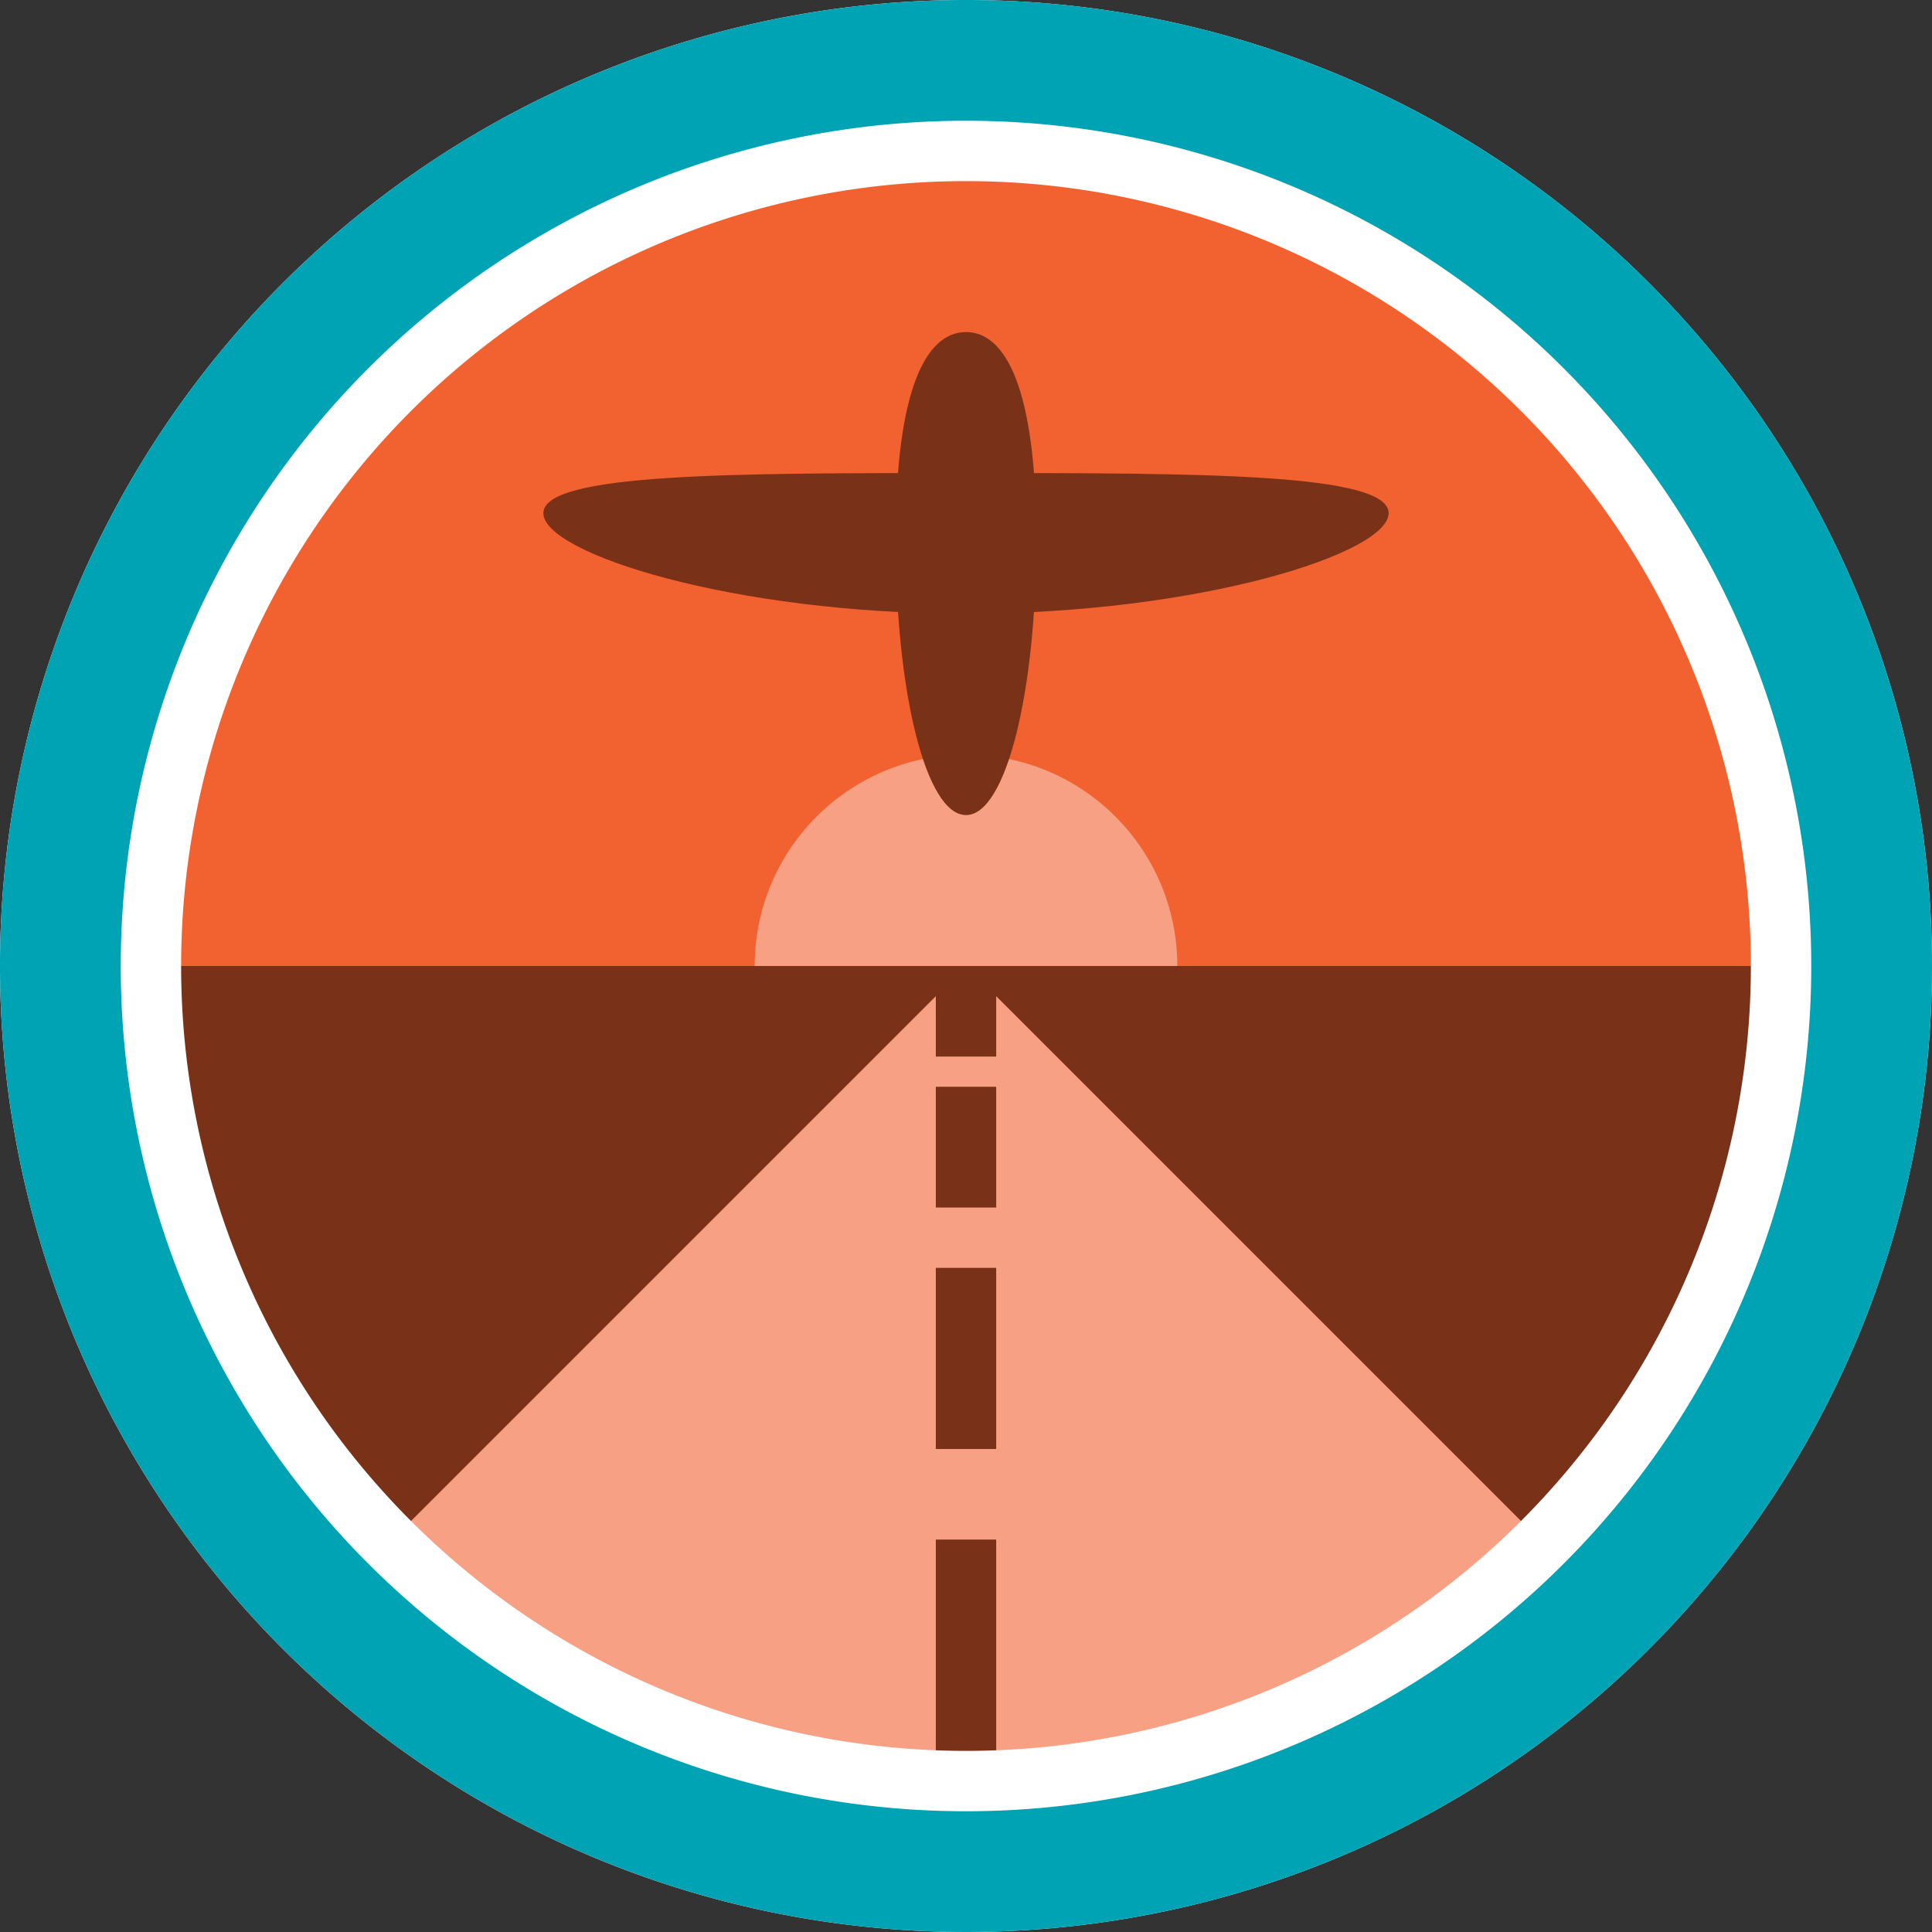<svg id="f3c94aae-99de-4a36-9bdd-37eeb8a5dbf6" data-name="Layer 1" xmlns="http://www.w3.org/2000/svg" xmlns:xlink="http://www.w3.org/1999/xlink" viewBox="0 0 64 64"><rect x="0" y="0" width="64" height="64" fill="#333333" stroke="none"/><defs><clipPath id="a1c139e6-eb9c-49e6-add2-87b2cc492a1f"><circle cx="32" cy="32" r="29" fill="none"/></clipPath></defs><title>Transportation Tech</title><g id="f9d8b8e7-89e0-4d61-a1ac-e6fb76915004" data-name="Outline"><g clip-path="url(#a1c139e6-eb9c-49e6-add2-87b2cc492a1f)"><rect width="64" height="64" fill="#f26130"/><circle cx="32" cy="32" r="7" fill="#f7a083"/><rect x="0.5" y="32" width="63" height="31.03" fill="#793118"/><polygon points="32 62 7.96 56.04 32 32 56.04 56.04 32 62" fill="#f7a083"/><path d="M34.33,17.86c0,5.05-1,9.14-2.33,9.14s-2.33-4.09-2.33-9.14S30.71,11,32,11,34.33,12.81,34.33,17.86Z" fill="#793118"/><path d="M32,20.33c-7.73,0-14-2-14-3.33s6.27-1.33,14-1.33,14,0,14,1.33S39.73,20.33,32,20.33Z" fill="#793118"/><rect x="31" y="32" width="2" height="3" fill="#793118"/><rect x="31" y="36" width="2" height="4" fill="#793118"/><rect x="31" y="42" width="2" height="6" fill="#793118"/><rect x="31" y="51" width="2" height="8" fill="#793118"/></g><path d="M32,6A26,26,0,1,1,6,32,26,26,0,0,1,32,6m0-6A32,32,0,1,0,64,32,32,32,0,0,0,32,0Z" fill="#fff"/><path d="M32,4A28,28,0,1,1,4,32,28,28,0,0,1,32,4m0-4A32,32,0,1,0,64,32,32,32,0,0,0,32,0Z" fill="#00a3b4"/></g></svg>